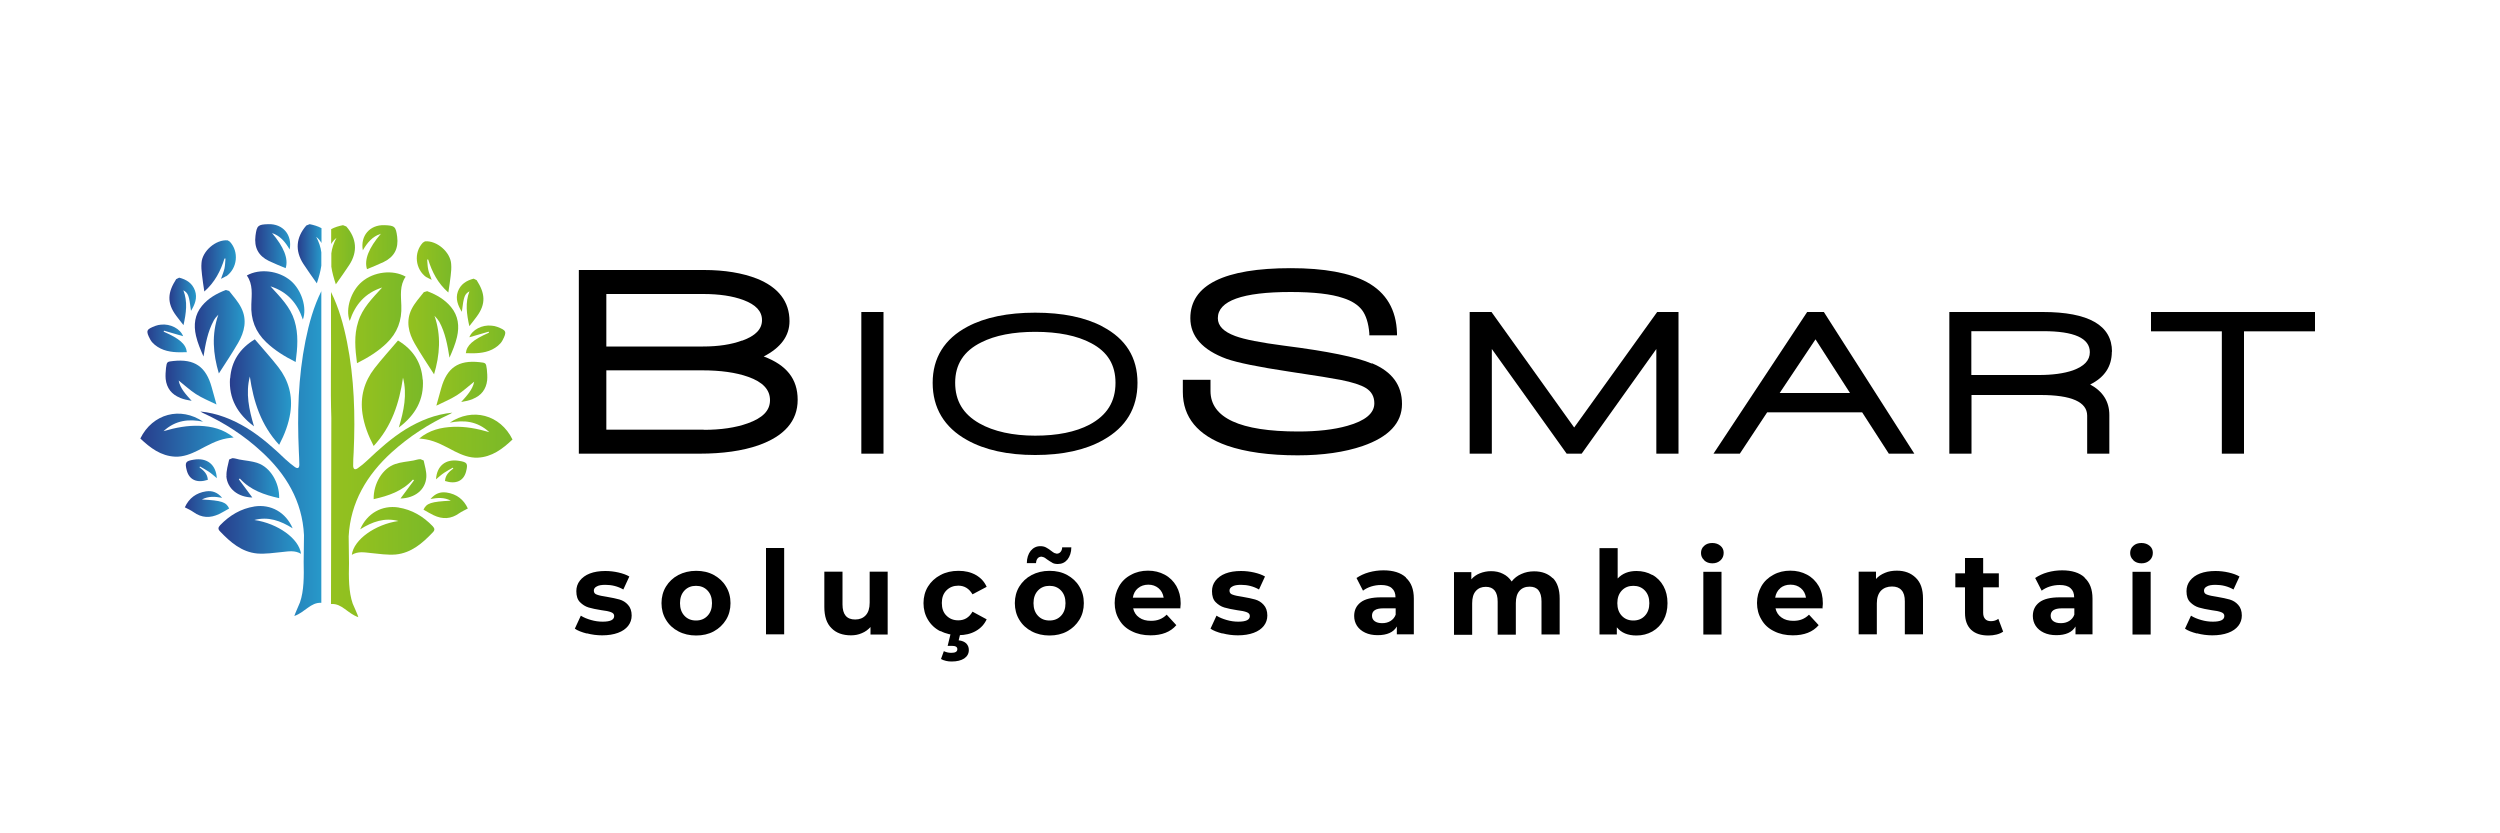 <svg xmlns="http://www.w3.org/2000/svg" xmlns:xlink="http://www.w3.org/1999/xlink" id="Layer_1" data-name="Layer 1" viewBox="0 0 150 50"><defs><style>      .cls-1 {        fill: url(#linear-gradient-12);      }      .cls-1, .cls-2, .cls-3, .cls-4, .cls-5, .cls-6, .cls-7, .cls-8, .cls-9, .cls-10, .cls-11, .cls-12, .cls-13, .cls-14, .cls-15, .cls-16, .cls-17, .cls-18, .cls-19, .cls-20, .cls-21, .cls-22, .cls-23, .cls-24, .cls-25, .cls-26, .cls-27, .cls-28, .cls-29, .cls-30, .cls-31 {        stroke-width: 0px;      }      .cls-2 {        fill: url(#linear-gradient-17);      }      .cls-3 {        fill: url(#linear-gradient-19);      }      .cls-4 {        fill: url(#linear-gradient);      }      .cls-5 {        fill: #000;      }      .cls-6 {        fill: url(#linear-gradient-21);      }      .cls-7 {        fill: url(#linear-gradient-6);      }      .cls-8 {        fill: url(#linear-gradient-15);      }      .cls-9 {        fill: url(#linear-gradient-11);      }      .cls-10 {        fill: url(#linear-gradient-5);      }      .cls-11 {        fill: url(#linear-gradient-13);      }      .cls-12 {        fill: url(#linear-gradient-23);      }      .cls-13 {        fill: url(#linear-gradient-25);      }      .cls-14 {        fill: url(#linear-gradient-16);      }      .cls-15 {        fill: url(#linear-gradient-22);      }      .cls-16 {        fill: url(#linear-gradient-20);      }      .cls-17 {        fill: url(#linear-gradient-14);      }      .cls-18 {        fill: url(#linear-gradient-2);      }      .cls-19 {        fill: url(#linear-gradient-7);      }      .cls-20 {        fill: url(#linear-gradient-3);      }      .cls-21 {        fill: url(#linear-gradient-9);      }      .cls-22 {        fill: url(#linear-gradient-27);      }      .cls-23 {        fill: url(#linear-gradient-8);      }      .cls-24 {        fill: url(#linear-gradient-24);      }      .cls-25 {        fill: url(#linear-gradient-26);      }      .cls-26 {        fill: url(#linear-gradient-18);      }      .cls-27 {        fill: url(#linear-gradient-30);      }      .cls-28 {        fill: url(#linear-gradient-29);      }      .cls-29 {        fill: url(#linear-gradient-28);      }      .cls-30 {        fill: url(#linear-gradient-10);      }      .cls-31 {        fill: url(#linear-gradient-4);      }    </style><linearGradient id="linear-gradient" x1="12.02" y1="27.21" x2="19.29" y2="27.21" gradientUnits="userSpaceOnUse"><stop offset="0" stop-color="#283d8c"></stop><stop offset="1" stop-color="#2799ca"></stop></linearGradient><linearGradient id="linear-gradient-2" x1="13.8" y1="23.53" x2="17.47" y2="23.53" xlink:href="#linear-gradient"></linearGradient><linearGradient id="linear-gradient-3" x1="14.81" y1="18.99" x2="18.26" y2="18.99" xlink:href="#linear-gradient"></linearGradient><linearGradient id="linear-gradient-4" x1="13.1" y1="31.79" x2="18.05" y2="31.79" xlink:href="#linear-gradient"></linearGradient><linearGradient id="linear-gradient-5" x1="11.68" y1="19.9" x2="14.67" y2="19.9" xlink:href="#linear-gradient"></linearGradient><linearGradient id="linear-gradient-6" x1="8.4" y1="26.1" x2="14.01" y2="26.1" xlink:href="#linear-gradient"></linearGradient><linearGradient id="linear-gradient-7" x1="13.58" y1="28.69" x2="16.75" y2="28.69" xlink:href="#linear-gradient"></linearGradient><linearGradient id="linear-gradient-8" x1="9.93" y1="22.95" x2="12.99" y2="22.95" xlink:href="#linear-gradient"></linearGradient><linearGradient id="linear-gradient-9" x1="17.86" y1="15.22" x2="19.29" y2="15.22" xlink:href="#linear-gradient"></linearGradient><linearGradient id="linear-gradient-10" x1="12.07" y1="15.94" x2="14.14" y2="15.94" xlink:href="#linear-gradient"></linearGradient><linearGradient id="linear-gradient-11" x1="15.32" y1="14.76" x2="17.41" y2="14.76" xlink:href="#linear-gradient"></linearGradient><linearGradient id="linear-gradient-12" x1="8.83" y1="20.29" x2="11.2" y2="20.29" xlink:href="#linear-gradient"></linearGradient><linearGradient id="linear-gradient-13" x1="10.17" y1="18.08" x2="11.76" y2="18.08" xlink:href="#linear-gradient"></linearGradient><linearGradient id="linear-gradient-14" x1="11.1" y1="30.24" x2="13.75" y2="30.24" xlink:href="#linear-gradient"></linearGradient><linearGradient id="linear-gradient-15" x1="11.15" y1="28.21" x2="13.01" y2="28.21" xlink:href="#linear-gradient"></linearGradient><linearGradient id="linear-gradient-16" x1="19.87" y1="27.27" x2="27.15" y2="27.27" gradientUnits="userSpaceOnUse"><stop offset="0" stop-color="#94c11f"></stop><stop offset="1" stop-color="#7ab928"></stop></linearGradient><linearGradient id="linear-gradient-17" x1="21.7" y1="23.6" x2="25.36" y2="23.6" xlink:href="#linear-gradient-16"></linearGradient><linearGradient id="linear-gradient-18" x1="20.9" y1="19.06" x2="24.35" y2="19.06" xlink:href="#linear-gradient-16"></linearGradient><linearGradient id="linear-gradient-19" x1="21.12" y1="31.86" x2="26.07" y2="31.86" xlink:href="#linear-gradient-16"></linearGradient><linearGradient id="linear-gradient-20" x1="24.49" y1="19.97" x2="27.49" y2="19.97" xlink:href="#linear-gradient-16"></linearGradient><linearGradient id="linear-gradient-21" x1="25.15" y1="26.17" x2="30.76" y2="26.17" xlink:href="#linear-gradient-16"></linearGradient><linearGradient id="linear-gradient-22" x1="22.41" y1="28.75" x2="25.58" y2="28.75" xlink:href="#linear-gradient-16"></linearGradient><linearGradient id="linear-gradient-23" x1="26.17" y1="23.02" x2="29.24" y2="23.02" xlink:href="#linear-gradient-16"></linearGradient><linearGradient id="linear-gradient-24" x1="19.88" y1="15.28" x2="21.31" y2="15.28" xlink:href="#linear-gradient-16"></linearGradient><linearGradient id="linear-gradient-25" x1="25.03" y1="16.01" x2="27.09" y2="16.01" xlink:href="#linear-gradient-16"></linearGradient><linearGradient id="linear-gradient-26" x1="21.75" y1="14.83" x2="23.85" y2="14.83" xlink:href="#linear-gradient-16"></linearGradient><linearGradient id="linear-gradient-27" x1="27.96" y1="20.36" x2="30.33" y2="20.36" xlink:href="#linear-gradient-16"></linearGradient><linearGradient id="linear-gradient-28" x1="27.4" y1="18.14" x2="29" y2="18.14" xlink:href="#linear-gradient-16"></linearGradient><linearGradient id="linear-gradient-29" x1="25.41" y1="30.31" x2="28.07" y2="30.31" xlink:href="#linear-gradient-16"></linearGradient><linearGradient id="linear-gradient-30" x1="26.16" y1="28.28" x2="28.02" y2="28.28" xlink:href="#linear-gradient-16"></linearGradient></defs><path class="cls-5" d="M45.82,21.39c1.03-.53,1.55-1.24,1.55-2.12,0-1.17-.66-2.03-1.95-2.55-.87-.34-1.94-.52-3.17-.52h-7.52v11.02h7.25c1.38,0,2.57-.17,3.52-.5,1.56-.55,2.36-1.46,2.36-2.73s-.68-2.09-2.03-2.6M42.22,25.78h-5.84v-3.56h5.75c1.1,0,2.03.13,2.76.39.88.31,1.31.77,1.31,1.4s-.44,1.07-1.34,1.39c-.72.26-1.61.39-2.63.39M44.53,20.43c-.64.24-1.43.36-2.35.36h-5.8v-3.15h5.82c.95,0,1.76.12,2.4.36.75.28,1.12.67,1.12,1.21s-.39.94-1.19,1.23"></path><rect class="cls-5" x="51.68" y="18.72" width="1.33" height="8.5"></rect><path class="cls-5" d="M66.17,19.6c-1.05-.56-2.42-.84-4.06-.84s-3.01.28-4.06.84c-1.38.73-2.09,1.87-2.09,3.37s.69,2.67,2.06,3.43c1.07.6,2.44.9,4.09.9s3.02-.3,4.08-.9c1.37-.76,2.06-1.91,2.06-3.43s-.7-2.64-2.09-3.37M62.11,19.91c1.39,0,2.52.23,3.36.68.99.52,1.46,1.3,1.46,2.38,0,1.13-.51,1.95-1.56,2.51-.84.44-1.93.66-3.26.66s-2.49-.25-3.35-.74c-.98-.56-1.45-1.35-1.45-2.44s.51-1.9,1.57-2.42c.83-.42,1.92-.63,3.24-.63"></path><path class="cls-5" d="M82.3,21.81c-.89-.38-2.66-.74-5.26-1.07-1.38-.18-2.37-.37-2.93-.58-.7-.26-1.04-.61-1.04-1.07,0-1.04,1.47-1.57,4.37-1.57,1.39,0,2.44.12,3.14.36.51.16.89.4,1.14.72.24.32.39.79.44,1.4v.12h1.66v-.13c-.04-1.4-.64-2.43-1.8-3.06-1.03-.56-2.57-.84-4.57-.84-4,0-6.03,1.01-6.03,3,0,1.09.73,1.91,2.17,2.44.65.23,1.92.49,3.78.77,1.62.24,2.65.41,3.05.49.72.14,1.24.31,1.53.49.34.21.51.51.51.92,0,.6-.55,1.05-1.62,1.35-.81.23-1.8.34-2.94.34-3.5,0-5.27-.82-5.27-2.43v-.67h-1.66v.73c0,1.51.89,2.6,2.66,3.22,1.1.38,2.52.58,4.23.58,1.51,0,2.82-.19,3.9-.56,1.56-.54,2.36-1.38,2.36-2.52s-.6-1.94-1.79-2.44"></path><polygon class="cls-5" points="94.45 25.65 89.49 18.72 88.18 18.72 88.18 27.22 89.51 27.22 89.51 20.94 94 27.22 94.9 27.22 99.38 20.94 99.38 27.22 100.71 27.22 100.71 18.72 99.43 18.72 94.45 25.65"></polygon><path class="cls-5" d="M109.43,18.72h-1l-5.62,8.5h1.58l1.64-2.48h5.7l1.6,2.48h1.53l-5.39-8.44-.04-.06ZM111,23.58h-4.22l2.15-3.22,2.07,3.22Z"></path><path class="cls-5" d="M126.72,21.1c0-1.58-1.4-2.38-4.15-2.38h-5.61v8.5h1.33v-3.52h4.14c1.86,0,2.8.42,2.8,1.24v2.28h1.33v-2.32c0-.81-.39-1.42-1.15-1.83.87-.43,1.3-1.09,1.3-1.97M125.39,21.13c0,.49-.33.84-1.01,1.09-.55.19-1.24.28-2.05.28h-4.05v-2.63h4.32c1.85,0,2.79.42,2.79,1.26"></path><polygon class="cls-5" points="129.06 18.72 129.06 19.88 133.31 19.88 133.31 27.22 134.64 27.22 134.64 19.88 138.9 19.88 138.9 18.72 129.06 18.72"></polygon><path class="cls-5" d="M35.2,38.01c-.3-.08-.54-.17-.71-.29l.36-.78c.17.11.37.19.61.26.24.07.47.1.7.1.46,0,.69-.11.69-.34,0-.11-.06-.18-.19-.23-.13-.05-.32-.09-.58-.12-.31-.05-.56-.1-.76-.16-.2-.06-.37-.17-.52-.32-.15-.15-.22-.37-.22-.66,0-.24.07-.45.21-.63.14-.18.34-.33.6-.43.26-.1.57-.15.93-.15.27,0,.53.03.79.09.26.06.48.14.65.24l-.36.78c-.33-.19-.69-.28-1.08-.28-.23,0-.41.03-.52.1-.12.06-.17.15-.17.25,0,.12.06.2.19.24.13.05.33.09.6.13.31.05.56.11.75.16.2.06.37.16.51.32.14.15.22.37.22.64,0,.23-.07.44-.21.62-.14.18-.34.32-.61.42-.27.1-.59.15-.95.15-.31,0-.62-.04-.92-.12"></path><path class="cls-5" d="M40.7,37.88c-.31-.16-.56-.39-.74-.69-.18-.29-.27-.63-.27-1s.09-.71.27-1c.18-.29.42-.52.74-.69.31-.16.67-.25,1.07-.25s.75.08,1.06.25c.31.17.56.4.73.69.18.29.27.63.27,1s-.09.71-.27,1c-.18.29-.42.52-.73.69-.31.17-.67.25-1.06.25s-.75-.08-1.07-.25M42.45,36.95c.18-.19.27-.44.27-.76s-.09-.57-.27-.76c-.18-.19-.41-.28-.69-.28s-.51.09-.69.28c-.18.19-.27.44-.27.76s.09.57.27.76c.18.19.41.28.69.28s.51-.09.69-.28"></path><rect class="cls-5" x="45.96" y="32.88" width="1.09" height="5.18"></rect><path class="cls-5" d="M53.26,34.31v3.76h-1.03v-.45c-.14.16-.32.29-.52.37-.2.09-.42.13-.65.13-.49,0-.89-.14-1.17-.43-.29-.28-.43-.71-.43-1.27v-2.12h1.09v1.96c0,.61.25.91.76.91.26,0,.47-.08.63-.25.16-.17.24-.42.24-.76v-1.86h1.09Z"></path><path class="cls-5" d="M56.43,37.88c-.32-.16-.57-.39-.75-.69-.18-.29-.27-.63-.27-1s.09-.71.27-1c.18-.29.43-.52.75-.69.32-.17.68-.25,1.08-.25s.74.08,1.04.25c.3.17.51.4.65.71l-.85.45c-.2-.34-.48-.52-.85-.52-.28,0-.52.09-.71.28-.19.19-.28.44-.28.76s.09.58.28.76c.19.19.42.28.71.28.37,0,.65-.17.85-.52l.85.46c-.14.3-.35.53-.65.7-.3.17-.64.25-1.04.25s-.76-.08-1.08-.25M56.75,39.65c-.12-.03-.21-.06-.29-.11l.17-.47c.15.07.3.1.45.1.24,0,.36-.07.36-.22,0-.14-.11-.2-.34-.2h-.24l.18-.74h.58l-.1.41c.2.02.36.09.46.19.1.11.15.23.15.39,0,.21-.09.38-.28.51-.19.12-.44.18-.75.18-.12,0-.24-.01-.36-.04"></path><path class="cls-5" d="M61.9,37.88c-.31-.16-.56-.39-.74-.69-.18-.29-.27-.63-.27-1s.09-.71.27-1c.18-.29.42-.52.74-.69.31-.16.67-.25,1.07-.25s.75.08,1.06.25c.31.17.56.4.73.69.18.29.27.63.27,1s-.09.71-.27,1c-.18.29-.42.52-.73.69-.31.17-.67.25-1.06.25s-.75-.08-1.07-.25M63.15,33.77c-.1-.05-.2-.12-.32-.2-.07-.06-.14-.1-.19-.13l-.14-.04c-.1,0-.18.03-.24.1-.06.07-.09.16-.1.29h-.55c0-.31.09-.56.23-.74.15-.18.34-.28.58-.28.12,0,.23.02.33.07.1.05.2.12.32.21.07.06.14.1.19.13l.14.04c.09,0,.17-.03.23-.1.06-.07.1-.16.1-.28h.55c0,.3-.09.55-.23.73-.15.18-.34.27-.58.27-.13,0-.24-.02-.33-.07M63.66,36.95c.18-.19.27-.44.27-.76s-.09-.57-.27-.76c-.18-.19-.41-.28-.69-.28s-.51.09-.69.28c-.18.19-.27.44-.27.76s.09.57.27.76c.18.19.41.28.69.28s.51-.09.69-.28"></path><path class="cls-5" d="M70.83,36.5h-2.84c.05.23.17.42.36.55.19.14.43.2.71.2.2,0,.37-.03.52-.09.15-.06.29-.15.42-.28l.58.63c-.35.41-.87.61-1.55.61-.42,0-.8-.08-1.13-.25-.33-.16-.58-.39-.75-.69-.18-.29-.27-.63-.27-1s.09-.7.26-1c.17-.3.41-.53.72-.69.3-.17.65-.25,1.02-.25s.7.08,1,.24c.3.16.53.39.7.68.17.3.26.64.26,1.03,0,.01,0,.11-.02.29M68.28,35.29c-.17.14-.27.33-.31.57h1.85c-.04-.24-.14-.43-.31-.57-.17-.14-.37-.21-.61-.21s-.45.07-.62.21"></path><path class="cls-5" d="M73.34,38.01c-.3-.08-.54-.17-.71-.29l.36-.78c.17.11.37.19.61.26.24.07.47.1.7.1.46,0,.69-.11.69-.34,0-.11-.06-.18-.19-.23-.13-.05-.32-.09-.58-.12-.31-.05-.56-.1-.76-.16-.2-.06-.37-.17-.52-.32-.15-.15-.22-.37-.22-.66,0-.24.07-.45.21-.63.14-.18.34-.33.6-.43.26-.1.57-.15.93-.15.27,0,.53.03.79.09.26.06.48.14.65.24l-.36.78c-.33-.19-.69-.28-1.08-.28-.23,0-.41.03-.52.1-.12.06-.17.15-.17.25,0,.12.06.2.19.24.13.05.33.09.6.13.31.05.56.11.75.16.2.06.37.16.51.32.14.15.22.37.22.64,0,.23-.07.44-.21.62-.14.18-.34.32-.61.42-.27.1-.59.15-.95.15-.31,0-.62-.04-.92-.12"></path><path class="cls-5" d="M84.36,34.67c.31.28.47.69.47,1.25v2.14h-1.02v-.47c-.2.35-.59.52-1.15.52-.29,0-.54-.05-.75-.15-.21-.1-.37-.23-.49-.41-.11-.17-.17-.37-.17-.59,0-.35.13-.62.39-.82.26-.2.67-.3,1.22-.3h.87c0-.24-.07-.42-.22-.55-.14-.13-.36-.19-.65-.19-.2,0-.4.03-.59.09s-.36.15-.49.25l-.39-.76c.21-.14.45-.26.74-.34.29-.08.58-.12.88-.12.58,0,1.03.14,1.34.42M83.43,37.26c.14-.09.25-.21.31-.38v-.38h-.75c-.45,0-.67.15-.67.44,0,.14.05.25.16.33.11.08.26.12.45.12s.35-.04.5-.13"></path><path class="cls-5" d="M93.16,34.67c.28.28.42.69.42,1.25v2.15h-1.09v-1.98c0-.3-.06-.52-.18-.67-.12-.15-.3-.22-.53-.22-.26,0-.46.08-.61.25-.15.17-.22.41-.22.74v1.89h-1.09v-1.98c0-.59-.24-.89-.71-.89-.25,0-.45.08-.6.25-.15.17-.22.41-.22.74v1.89h-1.09v-3.76h1.04v.43c.14-.16.31-.28.51-.36.2-.08.43-.13.67-.13.27,0,.51.05.72.16.21.1.39.26.52.46.15-.2.35-.35.58-.45.24-.11.49-.16.77-.16.47,0,.84.14,1.12.42"></path><path class="cls-5" d="M99.14,34.49c.29.16.51.39.67.68.16.29.24.63.24,1.02s-.08.73-.24,1.02c-.16.29-.39.52-.67.68-.29.16-.6.24-.95.24-.52,0-.91-.16-1.18-.49v.43h-1.04v-5.18h1.09v1.82c.28-.3.65-.45,1.13-.45.35,0,.67.08.95.24M98.69,36.95c.18-.19.27-.44.27-.76s-.09-.57-.27-.76c-.18-.19-.41-.28-.69-.28s-.51.09-.69.28c-.18.19-.27.44-.27.76s.09.57.27.76c.18.19.41.28.69.28s.51-.09.69-.28"></path><path class="cls-5" d="M102.25,33.61c-.13-.12-.19-.26-.19-.43s.06-.32.19-.43c.13-.12.29-.17.49-.17s.36.06.49.17c.13.11.19.25.19.42,0,.18-.06.33-.19.45-.13.12-.29.18-.49.18s-.36-.06-.49-.18M102.2,34.31h1.09v3.76h-1.09v-3.76Z"></path><path class="cls-5" d="M109.37,36.5h-2.84c.05.23.17.42.36.55.19.14.43.2.71.2.2,0,.37-.03.52-.09.15-.06.29-.15.42-.28l.58.63c-.35.41-.87.61-1.55.61-.42,0-.8-.08-1.13-.25-.33-.16-.58-.39-.75-.69-.18-.29-.27-.63-.27-1s.09-.7.26-1c.17-.3.42-.53.72-.69.3-.17.65-.25,1.02-.25s.7.08,1,.24c.3.16.53.39.7.68.17.3.25.64.25,1.03,0,.01,0,.11-.02.29M106.82,35.29c-.17.14-.27.33-.31.57h1.85c-.04-.24-.14-.43-.31-.57-.17-.14-.37-.21-.62-.21s-.45.07-.62.21"></path><path class="cls-5" d="M114.95,34.67c.29.28.43.69.43,1.24v2.15h-1.09v-1.98c0-.3-.06-.52-.2-.67-.13-.15-.32-.22-.57-.22-.27,0-.49.08-.66.25-.16.17-.25.42-.25.76v1.86h-1.09v-3.76h1.04v.44c.14-.16.32-.28.54-.37.21-.09.45-.13.71-.13.47,0,.84.14,1.13.42"></path><path class="cls-5" d="M120.2,37.89c-.11.08-.24.14-.4.18-.16.04-.32.06-.49.06-.45,0-.79-.11-1.04-.34-.24-.23-.37-.56-.37-1.01v-1.54h-.58v-.84h.58v-.92h1.09v.92h.94v.84h-.94v1.53c0,.16.04.28.12.37.08.09.2.13.35.13.17,0,.32-.05.44-.14l.29.77Z"></path><path class="cls-5" d="M125.08,34.67c.31.28.47.69.47,1.25v2.14h-1.02v-.47c-.2.35-.59.52-1.15.52-.29,0-.54-.05-.75-.15-.21-.1-.37-.23-.49-.41-.11-.17-.17-.37-.17-.59,0-.35.13-.62.39-.82.26-.2.67-.3,1.22-.3h.87c0-.24-.07-.42-.22-.55-.14-.13-.36-.19-.65-.19-.2,0-.4.03-.59.09s-.36.15-.49.25l-.39-.76c.21-.14.45-.26.74-.34.29-.08.58-.12.88-.12.58,0,1.03.14,1.34.42M124.15,37.26c.14-.09.25-.21.31-.38v-.38h-.75c-.45,0-.67.15-.67.44,0,.14.05.25.16.33.11.08.26.12.45.12s.35-.04.5-.13"></path><path class="cls-5" d="M128,33.61c-.13-.12-.19-.26-.19-.43s.06-.32.19-.43c.13-.12.29-.17.49-.17s.36.06.49.17c.13.11.19.25.19.42,0,.18-.06.33-.19.45-.13.12-.29.18-.49.18s-.36-.06-.49-.18M127.95,34.31h1.09v3.76h-1.09v-3.76Z"></path><path class="cls-5" d="M131.81,38.01c-.3-.08-.54-.17-.71-.29l.36-.78c.17.11.37.19.61.26.24.07.47.1.7.1.46,0,.69-.11.69-.34,0-.11-.06-.18-.19-.23-.13-.05-.32-.09-.58-.12-.31-.05-.56-.1-.76-.16-.2-.06-.37-.17-.52-.32-.15-.15-.22-.37-.22-.66,0-.24.07-.45.21-.63.14-.18.34-.33.6-.43.26-.1.57-.15.93-.15.27,0,.53.03.79.09.26.06.48.14.65.24l-.36.78c-.33-.19-.69-.28-1.08-.28-.23,0-.41.03-.52.1-.12.06-.17.15-.17.25,0,.12.06.2.19.24.13.05.33.09.6.13.31.05.56.11.75.16.2.06.37.16.51.32.14.15.22.37.22.64,0,.23-.07.44-.21.62-.14.18-.34.32-.61.42-.27.1-.59.15-.95.15-.31,0-.62-.04-.92-.12"></path><path class="cls-4" d="M19.29,17.45c-.47.94-.75,1.95-.96,2.99-.44,2.19-.5,4.4-.4,6.63.01.27.03.54.03.81,0,.21-.1.26-.27.14-.19-.14-.38-.29-.55-.45-.72-.69-1.47-1.36-2.33-1.89-.86-.52-1.77-.89-2.79-.99l.14.08c1.29.59,2.47,1.35,3.51,2.31,1.49,1.35,2.47,2.99,2.57,5.03l-.02,1.61c.02.85.02,1.73-.22,2.42-.02.06-.32.73-.34.82.64-.22.98-.83,1.62-.79v-18.72Z"></path><path class="cls-18" d="M13.81,22.71c.07-1.03.58-1.81,1.48-2.35.48.57.97,1.1,1.41,1.67.62.8.87,1.72.72,2.73-.1.67-.34,1.3-.67,1.93-1.09-1.18-1.54-2.59-1.76-4.1-.26,1.01-.05,1.98.25,2.99-1-.75-1.52-1.68-1.44-2.88"></path><path class="cls-20" d="M18.17,19.17c-.32-.96-.91-1.66-1.94-1.99.6.66,1.19,1.24,1.44,2.06.25.81.18,1.63.07,2.48-.66-.33-1.26-.7-1.77-1.19-.65-.62-.93-1.37-.89-2.27.02-.59.11-1.2-.27-1.73.77-.44,1.92-.29,2.63.31.65.55,1,1.63.73,2.34"></path><path class="cls-31" d="M15.25,30.39c1-.16,1.9.35,2.31,1.31-.73-.46-1.47-.72-2.3-.5,1.4.2,2.69,1.12,2.8,2.03-.36-.22-.74-.15-1.12-.11-.5.05-1.02.13-1.51.09-.93-.09-1.6-.67-2.22-1.32-.14-.14-.13-.24,0-.38.57-.59,1.24-.99,2.05-1.12"></path><path class="cls-10" d="M13.13,22.4c-.35-1.17-.44-2.34-.03-3.52-.12.12-.21.23-.28.36-.36.67-.49,1.4-.61,2.15-.18-.41-.35-.81-.45-1.24-.15-.65-.08-1.27.36-1.8.38-.46.88-.74,1.43-.95l.2.06c.26.33.55.65.73,1.02.36.72.19,1.43-.19,2.09-.36.62-.76,1.22-1.16,1.84"></path><path class="cls-7" d="M12.19,25.3c-.85-.17-1.65-.1-2.38.57.75-.22,1.45-.35,2.17-.32.73.03,1.42.19,2.04.7-.17.02-.29.03-.4.05-.63.11-1.17.43-1.73.72-.44.22-.89.4-1.38.38-.86-.04-1.5-.53-2.09-1.09.73-1.49,2.41-1.94,3.78-1"></path><path class="cls-19" d="M13.59,28.57c-.02-.33.09-.67.16-1l.19-.08c.14,0,.28.05.42.08.37.07.74.09,1.09.21.76.25,1.32,1.17,1.3,2.11-.89-.2-1.73-.48-2.36-1.18l-.06.05c.27.36.54.72.81,1.09-.86-.02-1.5-.52-1.56-1.28"></path><path class="cls-23" d="M10.81,23.87c-.51-.2-.81-.58-.87-1.13-.02-.22,0-.45.02-.66.05-.38.06-.38.44-.42,1.27-.14,1.96.34,2.3,1.57.09.32.18.64.29,1.04-.45-.22-.87-.39-1.24-.63-.37-.24-.7-.55-1.03-.81.09.48.44.84.78,1.22-.25-.04-.48-.09-.7-.18"></path><path class="cls-21" d="M18.97,14.21c.17.31.27.62.31.93v.8c-.05.35-.15.7-.27,1.06-.28-.4-.56-.78-.81-1.17-.51-.79-.44-1.59.18-2.3l.2-.08c.25.05.49.12.71.24v.89c-.09-.15-.19-.27-.31-.36"></path><path class="cls-30" d="M13.56,16.57c-.08.06-.18.09-.3.16.08-.24.17-.43.21-.63.04-.19.04-.39.06-.59h-.06c-.23.74-.58,1.43-1.21,1.98-.05-.36-.11-.68-.14-1-.03-.24-.05-.48-.03-.71.04-.71.86-1.42,1.57-1.36l.13.08c.56.6.46,1.6-.22,2.08"></path><path class="cls-9" d="M16.31,13.97c.72.84,1.01,1.56.83,2.12-.33-.14-.67-.27-1-.43-.64-.31-.9-.81-.81-1.52.08-.61.15-.67.77-.69.87-.03,1.45.64,1.28,1.52-.26-.45-.57-.83-1.07-.99"></path><path class="cls-1" d="M10.98,20.17c-.38-.11-.76-.22-1.14-.33l-.02.06c.96.42,1.34.75,1.39,1.23-.54.02-1.09.02-1.58-.22-.24-.12-.49-.31-.61-.53-.3-.56-.23-.62.31-.83.1-.04.22-.06.32-.07.57-.07,1.18.25,1.34.7"></path><path class="cls-11" d="M11,17.41c.27.7.17,1.37.01,2.1-.17-.22-.31-.39-.44-.57-.58-.78-.5-1.41,0-2.19l.18-.09c.44.11.79.33.95.78.15.43,0,.82-.24,1.21-.12-.94-.16-1.06-.47-1.24"></path><path class="cls-17" d="M12.38,29.48c.36-.05.67.06.95.39-.44-.08-.81-.11-1.22.1,1.18.06,1.46.15,1.64.54-.2.11-.39.23-.6.33-.54.26-1.05.24-1.55-.12-.14-.1-.31-.18-.51-.28.25-.55.68-.87,1.28-.96"></path><path class="cls-8" d="M12.47,28.79c-.65.21-1.11,0-1.26-.55-.13-.5-.08-.58.42-.66.79-.13,1.33.29,1.38,1.11-.18-.15-.33-.29-.5-.4-.16-.11-.34-.2-.51-.3l-.03.05c.25.19.48.39.5.75"></path><path class="cls-14" d="M19.88,36.24c.64-.04.97.57,1.62.79-.01-.09-.32-.76-.34-.82-.24-.69-.24-1.57-.22-2.42l-.02-1.61c.11-2.04,1.09-3.68,2.57-5.03,1.05-.95,2.23-1.72,3.51-2.31l.14-.08c-1.02.1-1.93.47-2.79.99-.86.53-1.6,1.2-2.33,1.89-.17.16-.36.32-.55.45-.17.12-.27.07-.28-.14,0-.27.01-.54.03-.81.1-2.22.04-4.44-.4-6.63-.21-1.04-.49-2.05-.96-2.99v2.07c.02,1.81-.04,3.73.02,5.49l-.02,11.16Z"></path><path class="cls-2" d="M25.36,22.78c-.07-1.03-.58-1.81-1.48-2.35-.48.57-.97,1.1-1.41,1.67-.62.8-.87,1.72-.72,2.73.1.67.34,1.3.67,1.93,1.09-1.18,1.54-2.59,1.76-4.1.26,1.01.05,1.98-.25,2.99,1-.75,1.52-1.68,1.44-2.88"></path><path class="cls-26" d="M20.99,19.24c.32-.96.91-1.66,1.94-1.99-.6.66-1.19,1.24-1.44,2.06-.26.81-.18,1.63-.07,2.48.66-.33,1.26-.7,1.77-1.19.65-.62.93-1.37.89-2.27-.02-.59-.11-1.2.26-1.73-.77-.44-1.92-.3-2.63.31-.65.55-1,1.63-.73,2.34"></path><path class="cls-3" d="M23.92,30.45c-1-.16-1.9.35-2.31,1.31.73-.46,1.47-.72,2.3-.5-1.4.2-2.69,1.12-2.8,2.03.36-.22.74-.15,1.12-.11.5.05,1.02.13,1.51.09.93-.09,1.6-.67,2.22-1.32.14-.14.13-.24,0-.38-.57-.59-1.24-.99-2.06-1.12"></path><path class="cls-16" d="M26.04,22.47c.35-1.17.44-2.34.03-3.52.12.12.21.23.29.36.36.67.49,1.4.61,2.15.18-.41.35-.81.45-1.24.15-.65.08-1.27-.36-1.8-.38-.46-.88-.74-1.43-.95l-.2.06c-.26.33-.55.65-.73,1.01-.36.72-.19,1.43.19,2.09.36.62.76,1.22,1.16,1.84"></path><path class="cls-6" d="M26.98,25.36c.85-.17,1.65-.1,2.38.57-.75-.22-1.45-.35-2.17-.32-.73.03-1.42.19-2.04.7.17.02.29.03.4.05.63.11,1.17.43,1.73.72.44.22.89.4,1.38.38.86-.04,1.5-.53,2.09-1.09-.73-1.49-2.41-1.94-3.78-1"></path><path class="cls-15" d="M25.58,28.63c.02-.33-.09-.67-.16-1l-.19-.08c-.14,0-.28.05-.42.08-.37.07-.74.09-1.09.21-.76.25-1.32,1.17-1.3,2.11.89-.2,1.73-.48,2.36-1.18l.06.05c-.27.36-.54.72-.81,1.09.86-.02,1.5-.52,1.55-1.28"></path><path class="cls-12" d="M28.36,23.94c.51-.2.81-.58.87-1.13.02-.22,0-.45-.02-.66-.05-.38-.06-.38-.44-.42-1.27-.14-1.96.34-2.3,1.57-.09.32-.18.64-.29,1.04.45-.22.86-.39,1.24-.63.37-.24.7-.55,1.03-.81-.09.48-.44.84-.78,1.22.25-.04.48-.09.7-.18"></path><path class="cls-24" d="M20.19,14.27c-.17.31-.27.62-.31.93v.8c.05.35.15.7.27,1.06.28-.4.56-.78.81-1.17.51-.79.44-1.59-.18-2.3l-.2-.08c-.25.05-.49.12-.71.24v.89c.09-.15.19-.27.31-.36"></path><path class="cls-13" d="M25.6,16.63c.08.06.18.09.3.16-.08-.24-.17-.43-.21-.63-.04-.19-.04-.39-.06-.59h.06c.23.74.58,1.43,1.21,1.98.05-.36.11-.68.14-1,.03-.24.05-.48.03-.71-.04-.71-.86-1.42-1.57-1.36l-.13.08c-.56.6-.46,1.6.22,2.08"></path><path class="cls-25" d="M22.85,14.03c-.72.84-1.01,1.56-.83,2.12.33-.14.67-.27,1-.43.64-.31.9-.81.81-1.52-.08-.61-.15-.67-.77-.69-.87-.03-1.45.64-1.29,1.51.26-.45.57-.83,1.07-.99"></path><path class="cls-22" d="M28.18,20.23c.38-.11.76-.22,1.14-.33l.02.06c-.96.42-1.34.75-1.39,1.23.54.02,1.09.02,1.58-.22.24-.12.49-.31.61-.53.3-.56.23-.62-.31-.83-.1-.04-.22-.06-.33-.07-.57-.07-1.18.25-1.34.7"></path><path class="cls-29" d="M28.17,17.47c-.27.7-.17,1.37-.01,2.1.17-.22.31-.39.44-.57.58-.78.5-1.41,0-2.19l-.18-.09c-.43.11-.79.33-.95.78-.15.43,0,.82.24,1.21.12-.94.16-1.06.47-1.24"></path><path class="cls-28" d="M26.78,29.55c-.36-.05-.67.06-.95.39.44-.08.81-.11,1.22.1-1.19.06-1.46.15-1.64.54.2.11.39.23.6.33.54.26,1.05.24,1.55-.12.14-.1.31-.17.51-.28-.25-.55-.68-.87-1.28-.96"></path><path class="cls-27" d="M26.7,28.86c.65.21,1.11,0,1.26-.55.13-.5.08-.58-.42-.66-.79-.13-1.33.29-1.38,1.11.18-.15.33-.29.5-.4.16-.11.34-.2.51-.3l.03.05c-.25.19-.48.39-.5.75"></path></svg>
